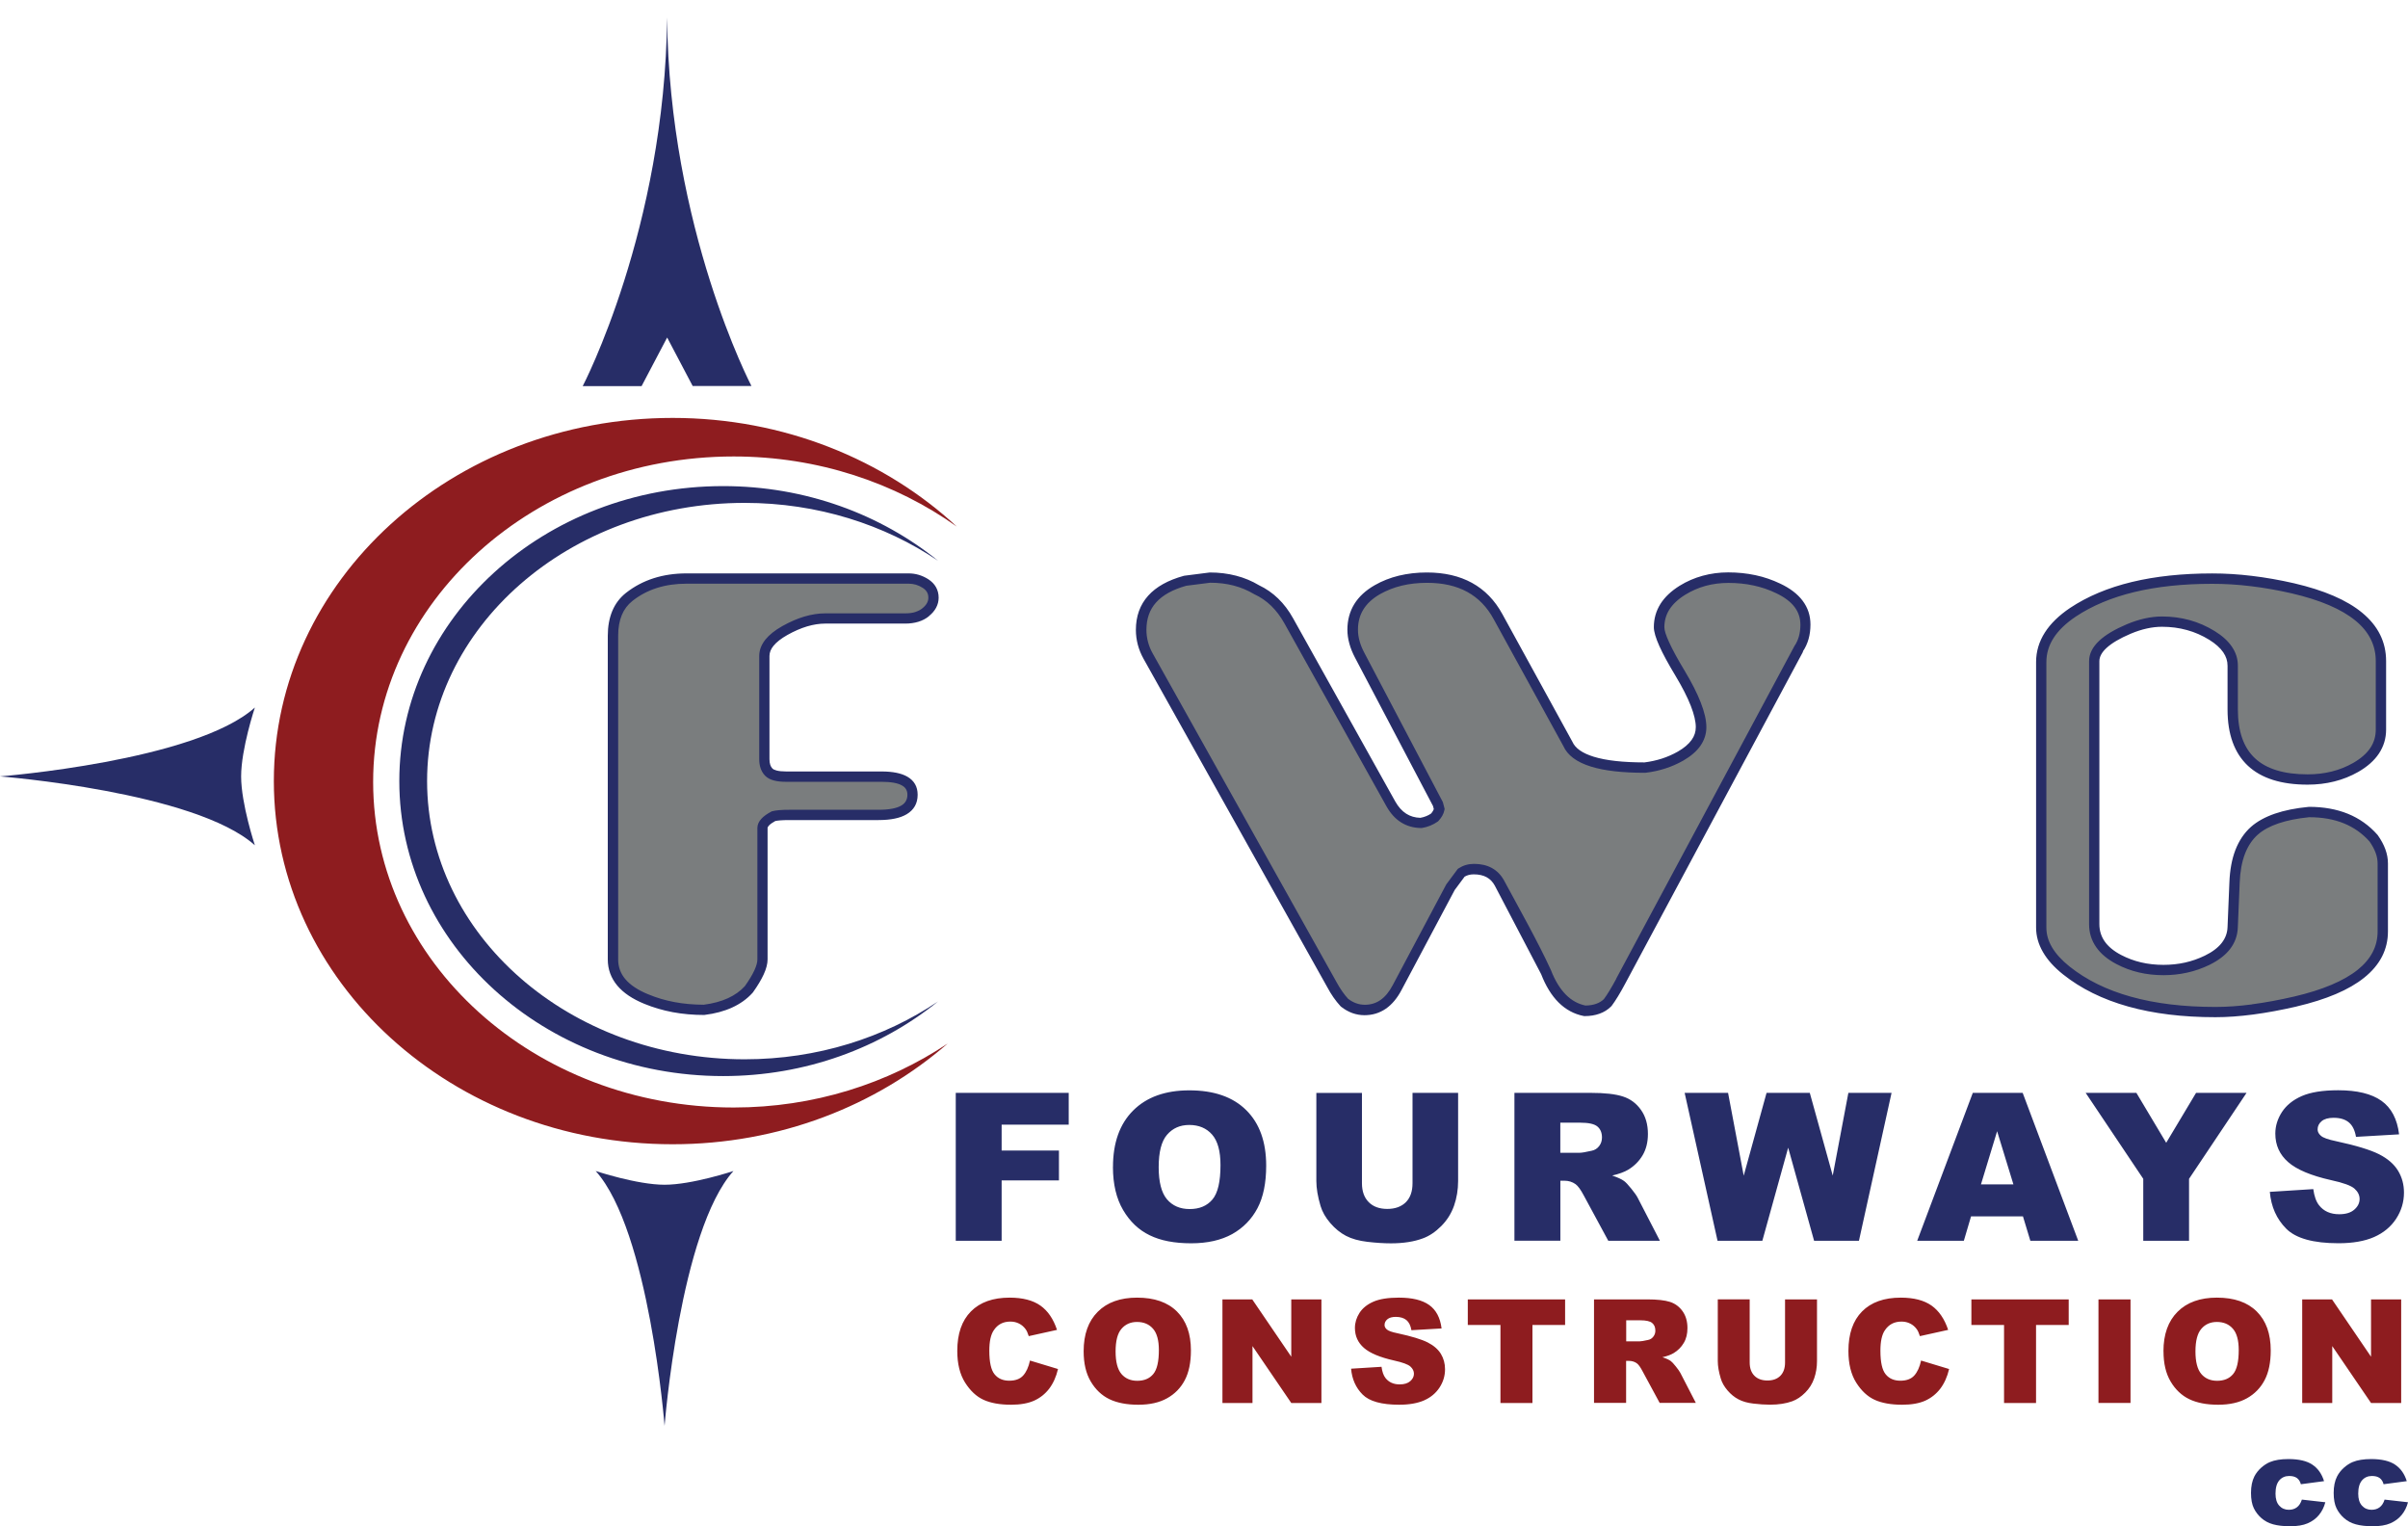 <?xml version="1.0" encoding="UTF-8"?>
<!DOCTYPE svg PUBLIC "-//W3C//DTD SVG 1.1//EN" "http://www.w3.org/Graphics/SVG/1.1/DTD/svg11.dtd">
<!-- Creator: CorelDRAW -->
<svg xmlns="http://www.w3.org/2000/svg" xml:space="preserve" width="100%" height="100%" version="1.1" style="shape-rendering:geometricPrecision; text-rendering:geometricPrecision; image-rendering:optimizeQuality; fill-rule:evenodd; clip-rule:evenodd"
viewBox="0 0 50.8 32.192"
 xmlns:xlink="http://www.w3.org/1999/xlink"
 xmlns:xodm="http://www.corel.com/coreldraw/odm/2003">
 <defs>
  <style type="text/css">
   <![CDATA[
    .fil2 {fill:#272D67;fill-rule:nonzero}
    .fil0 {fill:#7A7D7E;fill-rule:nonzero}
    .fil1 {fill:#8E1C1F;fill-rule:nonzero}
   ]]>
  </style>
 </defs>
 <g id="Layer_x0020_1">
  <path class="fil0" d="M48.425 21.124c-0.638,0.147 -1.201,0.221 -1.688,0.221 -1.365,0 -2.415,-0.294 -3.149,-0.88 -0.35,-0.281 -0.526,-0.582 -0.526,-0.902l0 -5.599c0,-0.402 0.223,-0.753 0.67,-1.052 0.712,-0.473 1.691,-0.709 2.938,-0.709 0.535,0 1.101,0.068 1.699,0.204 1.24,0.288 1.859,0.8 1.859,1.535l0 1.446c0,0.329 -0.177,0.594 -0.532,0.798 -0.299,0.17 -0.637,0.255 -1.014,0.255 -1.053,0 -1.58,-0.492 -1.58,-1.477l0 -0.924c0,-0.243 -0.146,-0.456 -0.436,-0.637 -0.317,-0.196 -0.668,-0.293 -1.055,-0.293 -0.221,0 -0.455,0.051 -0.702,0.155 -0.486,0.206 -0.729,0.432 -0.729,0.68l0 5.545c0,0.317 0.173,0.566 0.519,0.748 0.28,0.147 0.595,0.221 0.944,0.221 0.328,0 0.633,-0.068 0.917,-0.205 0.35,-0.17 0.53,-0.403 0.541,-0.698l0.039 -0.941c0.018,-0.498 0.159,-0.863 0.421,-1.096 0.24,-0.21 0.624,-0.342 1.151,-0.393 0.583,0 1.037,0.184 1.361,0.553 0.129,0.181 0.194,0.358 0.194,0.531l0 1.434c0,0.697 -0.614,1.19 -1.843,1.478zm-10.478 -7.437l-3.757 7.011c-0.107,0.199 -0.199,0.35 -0.277,0.454 -0.115,0.114 -0.275,0.172 -0.482,0.172 -0.361,-0.071 -0.635,-0.344 -0.819,-0.819l-0.98 -1.871c-0.107,-0.199 -0.288,-0.298 -0.542,-0.298 -0.1,0 -0.188,0.025 -0.265,0.076l-0.227 0.305 -1.124 2.114c-0.166,0.318 -0.395,0.476 -0.686,0.476 -0.151,0 -0.293,-0.051 -0.426,-0.155 -0.096,-0.104 -0.184,-0.231 -0.266,-0.382l-3.874 -6.923c-0.1,-0.177 -0.149,-0.364 -0.149,-0.559 0,-0.521 0.31,-0.865 0.929,-1.035l0.52 -0.066c0.376,0 0.704,0.085 0.985,0.255 0.284,0.133 0.511,0.352 0.681,0.658l2.152 3.858c0.148,0.266 0.36,0.4 0.636,0.404 0.111,-0.019 0.206,-0.058 0.288,-0.116 0.055,-0.06 0.088,-0.118 0.099,-0.177l-0.028 -0.105 -1.649 -3.136c-0.1,-0.187 -0.149,-0.368 -0.149,-0.541 0,-0.365 0.173,-0.646 0.52,-0.845 0.295,-0.169 0.643,-0.254 1.046,-0.254 0.701,0 1.201,0.274 1.5,0.822l1.472 2.682c0.148,0.335 0.69,0.502 1.627,0.502 0.273,-0.033 0.524,-0.114 0.752,-0.243 0.288,-0.166 0.432,-0.37 0.432,-0.609 0,-0.266 -0.149,-0.648 -0.448,-1.145 -0.291,-0.483 -0.437,-0.804 -0.437,-0.963 0,-0.317 0.164,-0.577 0.493,-0.78 0.288,-0.177 0.61,-0.266 0.969,-0.266 0.387,0 0.738,0.076 1.051,0.226 0.384,0.181 0.576,0.436 0.576,0.764 0,0.199 -0.048,0.369 -0.144,0.509zm-18.416 -0.775c-0.109,0.089 -0.253,0.133 -0.434,0.133l-1.688 0c-0.266,0 -0.549,0.085 -0.852,0.255 -0.287,0.163 -0.432,0.341 -0.432,0.537l0 2.179c0,0.114 0.03,0.203 0.092,0.268 0.06,0.065 0.183,0.097 0.368,0.097l2.014 0c0.435,0 0.653,0.127 0.653,0.382 0,0.283 -0.238,0.426 -0.715,0.426l-1.874 0c-0.163,0 -0.277,0.009 -0.344,0.027 -0.155,0.082 -0.233,0.165 -0.233,0.249l0 2.773c0,0.151 -0.096,0.361 -0.288,0.63 -0.214,0.237 -0.529,0.381 -0.946,0.432 -0.45,0 -0.856,-0.077 -1.218,-0.227 -0.469,-0.191 -0.703,-0.471 -0.703,-0.836l0 -6.827c0,-0.366 0.114,-0.638 0.343,-0.82 0.328,-0.258 0.732,-0.387 1.212,-0.387l4.681 0c0.129,0 0.249,0.036 0.36,0.107 0.111,0.071 0.166,0.17 0.166,0.296 0,0.114 -0.054,0.216 -0.164,0.305z"/>
  <path class="fil1" d="M7.872 16.494c0,-3.792 3.405,-6.866 7.606,-6.866 1.779,0 3.411,0.556 4.707,1.479 -1.526,-1.413 -3.648,-2.292 -5.996,-2.292 -4.646,0 -8.412,3.429 -8.412,7.66 0,4.23 3.766,7.66 8.412,7.66 2.253,0 4.295,-0.811 5.804,-2.125 -1.264,0.844 -2.822,1.35 -4.515,1.35 -4.201,0 -7.606,-3.074 -7.606,-6.866z"/>
  <path class="fil2" d="M9.01 16.475c0,-3.241 3,-5.868 6.7,-5.868 1.537,0 2.949,0.458 4.079,1.22 -1.207,-0.976 -2.791,-1.574 -4.532,-1.574 -3.774,0 -6.833,2.785 -6.833,6.222 0,3.436 3.059,6.222 6.833,6.222 1.741,0 3.325,-0.598 4.532,-1.574 -1.13,0.762 -2.542,1.22 -4.079,1.22 -3.7,0 -6.7,-2.627 -6.7,-5.868zm4.525 -8.331l0.539 -1.024 0 -6.763c-0.001,-0.106 -0.001,-0.213 0,-0.321l0 -0.034 0 0.017 0 -0.019 0 0.038c0.001,0.105 0.001,0.21 0,0.315l0 6.765 0.539 1.024 1.24 0c0,0 -1.737,-3.32 -1.78,-7.774 -0.043,4.455 -1.78,7.776 -1.78,7.776l1.24 0zm-8.158 6.779c-1.259,1.13 -5.377,1.453 -5.377,1.453 0,0 4.117,0.323 5.377,1.453 0,0 -0.29,-0.872 -0.29,-1.453 0,-0.581 0.29,-1.453 0.29,-1.453zm8.643 10.066c-0.581,0 -1.453,-0.29 -1.453,-0.29 1.13,1.259 1.453,5.376 1.453,5.376 0,0 0.323,-4.117 1.453,-5.376 0,0 -0.872,0.29 -1.453,0.29z"/>
  <path class="fil2" d="M20.162 23.051l2.384 0 0 0.671 -1.415 0 0 0.545 1.209 0 0 0.63 -1.209 0 0 1.274 -0.968 0 0 -3.12zm27.723 2.088l0.917 -0.058c0.02,0.149 0.06,0.263 0.121,0.34 0.099,0.127 0.241,0.19 0.426,0.19 0.138,0 0.244,-0.032 0.318,-0.097 0.075,-0.065 0.112,-0.14 0.112,-0.225 0,-0.081 -0.036,-0.153 -0.107,-0.217 -0.071,-0.064 -0.235,-0.124 -0.494,-0.18 -0.422,-0.095 -0.724,-0.221 -0.904,-0.379 -0.182,-0.158 -0.273,-0.359 -0.273,-0.603 0,-0.16 0.047,-0.311 0.14,-0.455 0.093,-0.142 0.232,-0.255 0.419,-0.337 0.187,-0.081 0.443,-0.122 0.767,-0.122 0.399,0 0.703,0.074 0.912,0.222 0.209,0.148 0.334,0.384 0.373,0.708l-0.909 0.053c-0.024,-0.141 -0.075,-0.243 -0.152,-0.306 -0.077,-0.064 -0.184,-0.096 -0.32,-0.096 -0.112,0 -0.197,0.024 -0.253,0.071 -0.057,0.048 -0.085,0.105 -0.085,0.174 0,0.049 0.023,0.094 0.07,0.134 0.045,0.042 0.153,0.08 0.323,0.115 0.421,0.091 0.723,0.183 0.906,0.276 0.182,0.093 0.315,0.209 0.398,0.346 0.084,0.138 0.125,0.292 0.125,0.462 0,0.2 -0.056,0.384 -0.166,0.553 -0.111,0.168 -0.265,0.296 -0.464,0.384 -0.199,0.087 -0.449,0.131 -0.751,0.131 -0.531,0 -0.898,-0.102 -1.102,-0.306 -0.204,-0.204 -0.32,-0.464 -0.347,-0.779zm-3.886 -2.088l1.071 0 0.629 1.053 0.63 -1.053 1.065 0 -1.213 1.813 0 1.307 -0.966 0 0 -1.307 -1.215 -1.813zm-1.323 2.605l-1.094 0 -0.152 0.515 -0.984 0 1.173 -3.12 1.052 0 1.172 3.12 -1.01 0 -0.156 -0.515zm-0.2 -0.674l-0.344 -1.122 -0.341 1.122 0.685 0zm-6.935 -1.931l0.915 0 0.33 1.747 0.482 -1.747 0.912 0 0.484 1.745 0.33 -1.745 0.911 0 -0.688 3.12 -0.946 0 -0.547 -1.964 -0.545 1.964 -0.945 0 -0.694 -3.12zm-3.592 3.12l0 -3.12 1.607 0c0.298,0 0.525,0.025 0.683,0.077 0.158,0.051 0.284,0.146 0.381,0.284 0.097,0.138 0.145,0.306 0.145,0.506 0,0.173 -0.037,0.322 -0.111,0.448 -0.074,0.125 -0.175,0.227 -0.305,0.306 -0.082,0.049 -0.195,0.09 -0.338,0.123 0.115,0.038 0.198,0.077 0.251,0.115 0.035,0.026 0.087,0.08 0.154,0.164 0.067,0.083 0.113,0.148 0.135,0.193l0.467 0.904 -1.089 0 -0.516 -0.954c-0.065,-0.123 -0.123,-0.203 -0.174,-0.24 -0.069,-0.049 -0.148,-0.073 -0.236,-0.073l-0.085 0 0 1.266 -0.968 0zm0.968 -1.856l0.406 0c0.044,0 0.129,-0.014 0.256,-0.043 0.064,-0.013 0.116,-0.045 0.157,-0.098 0.04,-0.052 0.06,-0.113 0.06,-0.181 0,-0.101 -0.032,-0.178 -0.096,-0.232 -0.064,-0.054 -0.184,-0.081 -0.36,-0.081l-0.423 0 0 0.634zm-3.118 -1.264l0.962 0 0 1.859c0,0.184 -0.029,0.358 -0.086,0.522 -0.058,0.164 -0.148,0.307 -0.271,0.43 -0.123,0.123 -0.251,0.209 -0.386,0.258 -0.187,0.07 -0.412,0.105 -0.675,0.105 -0.152,0 -0.317,-0.011 -0.497,-0.032 -0.179,-0.021 -0.33,-0.063 -0.45,-0.126 -0.121,-0.063 -0.231,-0.153 -0.331,-0.269 -0.101,-0.117 -0.169,-0.237 -0.206,-0.36 -0.059,-0.198 -0.089,-0.374 -0.089,-0.527l0 -1.859 0.962 0 0 1.904c0,0.17 0.047,0.303 0.142,0.399 0.094,0.096 0.225,0.144 0.393,0.144 0.166,0 0.296,-0.048 0.391,-0.141 0.094,-0.095 0.141,-0.228 0.141,-0.401l0 -1.904zm-6.319 1.562c0,-0.509 0.142,-0.906 0.425,-1.189 0.284,-0.284 0.679,-0.426 1.186,-0.426 0.519,0 0.919,0.139 1.2,0.418 0.281,0.278 0.421,0.669 0.421,1.171 0,0.365 -0.061,0.664 -0.184,0.897 -0.123,0.233 -0.3,0.414 -0.532,0.545 -0.233,0.129 -0.521,0.195 -0.868,0.195 -0.352,0 -0.643,-0.056 -0.873,-0.169 -0.231,-0.111 -0.418,-0.289 -0.561,-0.532 -0.143,-0.243 -0.215,-0.546 -0.215,-0.911zm0.964 0.004c0,0.315 0.059,0.542 0.175,0.679 0.117,0.137 0.277,0.206 0.478,0.206 0.207,0 0.367,-0.067 0.481,-0.202 0.114,-0.135 0.17,-0.377 0.17,-0.726 0,-0.294 -0.059,-0.508 -0.177,-0.643 -0.119,-0.135 -0.279,-0.203 -0.482,-0.203 -0.195,0 -0.35,0.069 -0.469,0.207 -0.118,0.137 -0.176,0.365 -0.176,0.683z"/>
  <path class="fil2" d="M50.306 31.63l0.494 0.056c-0.027,0.103 -0.072,0.193 -0.134,0.268 -0.062,0.076 -0.142,0.134 -0.238,0.176 -0.097,0.042 -0.22,0.062 -0.369,0.062 -0.144,0 -0.264,-0.014 -0.359,-0.04 -0.096,-0.026 -0.178,-0.07 -0.247,-0.13 -0.069,-0.06 -0.123,-0.131 -0.162,-0.211 -0.039,-0.081 -0.059,-0.188 -0.059,-0.322 0,-0.139 0.024,-0.255 0.072,-0.348 0.035,-0.068 0.083,-0.129 0.143,-0.183 0.06,-0.053 0.122,-0.094 0.186,-0.12 0.101,-0.042 0.231,-0.063 0.39,-0.063 0.221,0 0.39,0.04 0.506,0.119 0.117,0.079 0.198,0.195 0.245,0.347l-0.489 0.065c-0.015,-0.058 -0.043,-0.101 -0.083,-0.131 -0.041,-0.029 -0.095,-0.043 -0.163,-0.043 -0.086,0 -0.156,0.031 -0.209,0.092 -0.053,0.062 -0.08,0.155 -0.08,0.28 0,0.112 0.026,0.196 0.079,0.254 0.053,0.058 0.12,0.087 0.202,0.087 0.068,0 0.125,-0.018 0.171,-0.053 0.046,-0.035 0.082,-0.089 0.104,-0.161zm-1.744 0l0.494 0.056c-0.027,0.103 -0.072,0.193 -0.134,0.268 -0.062,0.076 -0.142,0.134 -0.238,0.176 -0.097,0.042 -0.22,0.062 -0.369,0.062 -0.144,0 -0.264,-0.014 -0.359,-0.04 -0.096,-0.026 -0.178,-0.07 -0.247,-0.13 -0.069,-0.06 -0.123,-0.131 -0.162,-0.211 -0.039,-0.081 -0.059,-0.188 -0.059,-0.322 0,-0.139 0.024,-0.255 0.071,-0.348 0.035,-0.068 0.083,-0.129 0.143,-0.183 0.06,-0.053 0.122,-0.094 0.186,-0.12 0.101,-0.042 0.231,-0.063 0.39,-0.063 0.221,0 0.39,0.04 0.506,0.119 0.117,0.079 0.198,0.195 0.245,0.347l-0.489 0.065c-0.015,-0.058 -0.043,-0.101 -0.083,-0.131 -0.041,-0.029 -0.095,-0.043 -0.163,-0.043 -0.086,0 -0.156,0.031 -0.209,0.092 -0.053,0.062 -0.08,0.155 -0.08,0.28 0,0.112 0.026,0.196 0.079,0.254 0.053,0.058 0.12,0.087 0.202,0.087 0.068,0 0.125,-0.018 0.171,-0.053 0.046,-0.035 0.081,-0.089 0.104,-0.161z"/>
  <path class="fil1" d="M21.729 28.697l0.591 0.179c-0.039,0.166 -0.102,0.304 -0.187,0.416 -0.086,0.111 -0.192,0.195 -0.319,0.252 -0.126,0.056 -0.288,0.085 -0.483,0.085 -0.237,0 -0.431,-0.035 -0.582,-0.104 -0.151,-0.069 -0.28,-0.191 -0.39,-0.364 -0.109,-0.174 -0.164,-0.396 -0.164,-0.667 0,-0.361 0.096,-0.639 0.288,-0.833 0.192,-0.194 0.464,-0.291 0.816,-0.291 0.275,0 0.491,0.056 0.649,0.167 0.158,0.111 0.274,0.282 0.351,0.513l-0.596 0.132c-0.021,-0.067 -0.043,-0.115 -0.066,-0.146 -0.038,-0.052 -0.084,-0.092 -0.139,-0.119 -0.054,-0.028 -0.116,-0.042 -0.183,-0.042 -0.153,0 -0.27,0.061 -0.351,0.185 -0.062,0.091 -0.093,0.234 -0.093,0.43 0,0.242 0.037,0.408 0.111,0.497 0.073,0.09 0.177,0.135 0.31,0.135 0.129,0 0.227,-0.036 0.293,-0.109 0.066,-0.073 0.114,-0.178 0.144,-0.316zm26.838 -1.29l0.63 0 0.823 1.209 0 -1.209 0.636 0 0 2.185 -0.636 0 -0.818 -1.2 0 1.2 -0.634 0 0 -2.185zm-2.926 1.094c0,-0.357 0.099,-0.634 0.298,-0.833 0.199,-0.199 0.475,-0.298 0.83,-0.298 0.364,0 0.644,0.097 0.84,0.292 0.197,0.196 0.295,0.469 0.295,0.821 0,0.256 -0.043,0.464 -0.129,0.627 -0.086,0.164 -0.21,0.291 -0.372,0.382 -0.162,0.091 -0.365,0.137 -0.607,0.137 -0.246,0 -0.45,-0.04 -0.612,-0.118 -0.161,-0.078 -0.292,-0.203 -0.392,-0.372 -0.101,-0.17 -0.15,-0.382 -0.15,-0.638zm0.675 0.003c0,0.22 0.041,0.379 0.123,0.476 0.082,0.096 0.193,0.144 0.335,0.144 0.145,0 0.257,-0.047 0.336,-0.141 0.08,-0.095 0.119,-0.264 0.119,-0.508 0,-0.205 -0.041,-0.356 -0.124,-0.45 -0.083,-0.095 -0.195,-0.142 -0.337,-0.142 -0.136,0 -0.246,0.048 -0.328,0.145 -0.083,0.096 -0.124,0.255 -0.124,0.478zm-2.046 -1.097l0.676 0 0 2.184 -0.676 0 0 -2.184zm-2.68 0l2.052 0 0 0.54 -0.689 0 0 1.645 -0.675 0 0 -1.645 -0.689 0 0 -0.54zm-1.062 1.29l0.591 0.179c-0.039,0.166 -0.102,0.304 -0.187,0.416 -0.086,0.111 -0.192,0.195 -0.318,0.252 -0.126,0.056 -0.288,0.085 -0.484,0.085 -0.237,0 -0.431,-0.035 -0.582,-0.104 -0.151,-0.069 -0.281,-0.191 -0.39,-0.364 -0.109,-0.174 -0.163,-0.396 -0.163,-0.667 0,-0.361 0.096,-0.639 0.288,-0.833 0.192,-0.194 0.464,-0.291 0.816,-0.291 0.275,0 0.491,0.056 0.649,0.167 0.157,0.111 0.274,0.282 0.351,0.513l-0.596 0.132c-0.021,-0.067 -0.043,-0.115 -0.066,-0.146 -0.038,-0.052 -0.084,-0.092 -0.139,-0.119 -0.054,-0.028 -0.116,-0.042 -0.183,-0.042 -0.153,0 -0.27,0.061 -0.352,0.185 -0.062,0.091 -0.093,0.234 -0.093,0.43 0,0.242 0.037,0.408 0.111,0.497 0.073,0.09 0.177,0.135 0.31,0.135 0.129,0 0.227,-0.036 0.293,-0.109 0.066,-0.073 0.114,-0.178 0.144,-0.316zm-2.87 -1.29l0.674 0 0 1.302c0,0.129 -0.02,0.25 -0.06,0.365 -0.04,0.115 -0.103,0.215 -0.189,0.3 -0.086,0.086 -0.176,0.146 -0.271,0.181 -0.131,0.048 -0.288,0.073 -0.472,0.073 -0.107,0 -0.222,-0.008 -0.348,-0.023 -0.125,-0.014 -0.231,-0.044 -0.315,-0.089 -0.085,-0.044 -0.162,-0.106 -0.232,-0.188 -0.07,-0.082 -0.118,-0.165 -0.143,-0.252 -0.042,-0.139 -0.063,-0.261 -0.063,-0.368l0 -1.302 0.673 0 0 1.332c0,0.119 0.033,0.212 0.099,0.279 0.066,0.067 0.158,0.101 0.275,0.101 0.116,0 0.207,-0.033 0.273,-0.099 0.066,-0.067 0.099,-0.16 0.099,-0.281l0 -1.332zm-4.03 2.184l0 -2.184 1.125 0c0.208,0 0.368,0.018 0.478,0.053 0.11,0.036 0.199,0.102 0.267,0.199 0.068,0.097 0.101,0.214 0.101,0.354 0,0.121 -0.025,0.226 -0.078,0.313 -0.051,0.087 -0.122,0.159 -0.213,0.214 -0.058,0.035 -0.137,0.064 -0.237,0.087 0.08,0.026 0.139,0.053 0.176,0.08 0.025,0.018 0.06,0.056 0.107,0.115 0.047,0.059 0.079,0.104 0.095,0.135l0.327 0.633 -0.763 0 -0.361 -0.667c-0.045,-0.087 -0.086,-0.143 -0.122,-0.169 -0.048,-0.034 -0.104,-0.05 -0.166,-0.05l-0.059 0 0 0.886 -0.678 0zm0.678 -1.299l0.285 0c0.031,0 0.09,-0.01 0.179,-0.03 0.045,-0.009 0.081,-0.032 0.109,-0.069 0.029,-0.037 0.043,-0.078 0.043,-0.126 0,-0.071 -0.022,-0.125 -0.067,-0.162 -0.044,-0.038 -0.129,-0.057 -0.252,-0.057l-0.296 0 0 0.444zm-3.34 -0.885l2.052 0 0 0.54 -0.689 0 0 1.645 -0.675 0 0 -1.645 -0.689 0 0 -0.54zm-2.463 1.462l0.642 -0.04c0.014,0.104 0.042,0.184 0.085,0.238 0.07,0.088 0.169,0.133 0.298,0.133 0.097,0 0.171,-0.023 0.223,-0.068 0.052,-0.045 0.078,-0.098 0.078,-0.157 0,-0.056 -0.025,-0.107 -0.075,-0.152 -0.05,-0.045 -0.165,-0.087 -0.346,-0.127 -0.296,-0.067 -0.507,-0.155 -0.633,-0.265 -0.127,-0.111 -0.191,-0.251 -0.191,-0.422 0,-0.112 0.033,-0.218 0.097,-0.318 0.065,-0.1 0.163,-0.179 0.294,-0.236 0.131,-0.057 0.309,-0.085 0.537,-0.085 0.279,0 0.491,0.051 0.638,0.155 0.146,0.104 0.234,0.269 0.262,0.495l-0.636 0.037c-0.017,-0.098 -0.052,-0.169 -0.106,-0.214 -0.054,-0.044 -0.129,-0.067 -0.224,-0.067 -0.078,0 -0.138,0.017 -0.177,0.05 -0.04,0.033 -0.06,0.074 -0.06,0.122 0,0.034 0.016,0.066 0.049,0.094 0.032,0.029 0.107,0.056 0.227,0.08 0.295,0.064 0.506,0.128 0.634,0.193 0.128,0.065 0.22,0.146 0.279,0.242 0.058,0.096 0.087,0.204 0.087,0.323 0,0.141 -0.039,0.269 -0.117,0.388 -0.078,0.118 -0.186,0.208 -0.324,0.269 -0.139,0.061 -0.315,0.092 -0.526,0.092 -0.371,0 -0.629,-0.071 -0.772,-0.215 -0.143,-0.143 -0.224,-0.325 -0.243,-0.546zm-2.715 -1.462l0.63 0 0.823 1.209 0 -1.209 0.636 0 0 2.185 -0.636 0 -0.818 -1.2 0 1.2 -0.634 0 0 -2.185zm-2.927 1.094c0,-0.357 0.099,-0.634 0.298,-0.833 0.198,-0.199 0.475,-0.298 0.83,-0.298 0.363,0 0.644,0.097 0.84,0.292 0.197,0.196 0.295,0.469 0.295,0.821 0,0.256 -0.043,0.464 -0.129,0.627 -0.086,0.164 -0.21,0.291 -0.373,0.382 -0.162,0.091 -0.365,0.137 -0.607,0.137 -0.246,0 -0.45,-0.04 -0.612,-0.118 -0.161,-0.078 -0.292,-0.203 -0.392,-0.372 -0.101,-0.17 -0.15,-0.382 -0.15,-0.638zm0.674 0.003c0,0.22 0.041,0.379 0.123,0.476 0.082,0.096 0.193,0.144 0.335,0.144 0.145,0 0.257,-0.047 0.336,-0.141 0.08,-0.095 0.119,-0.264 0.119,-0.508 0,-0.205 -0.041,-0.356 -0.124,-0.45 -0.083,-0.095 -0.195,-0.142 -0.337,-0.142 -0.136,0 -0.245,0.048 -0.328,0.145 -0.083,0.096 -0.124,0.255 -0.124,0.478z"/>
  <path class="fil2" d="M48.449 21.23c-0.322,0.074 -0.625,0.13 -0.911,0.168 -0.288,0.038 -0.555,0.057 -0.801,0.057 -0.692,0 -1.305,-0.075 -1.84,-0.225 -0.539,-0.151 -0.998,-0.378 -1.377,-0.68 -0.186,-0.149 -0.326,-0.304 -0.42,-0.467 -0.098,-0.168 -0.146,-0.341 -0.146,-0.52l0 -5.599c0,-0.222 0.062,-0.43 0.185,-0.623 0.12,-0.188 0.298,-0.361 0.533,-0.519 0.366,-0.243 0.801,-0.426 1.304,-0.547 0.499,-0.12 1.064,-0.18 1.695,-0.18 0.271,0 0.551,0.017 0.839,0.052 0.286,0.034 0.581,0.086 0.884,0.155 0.636,0.148 1.116,0.355 1.439,0.622 0.337,0.278 0.505,0.618 0.505,1.019l0 1.446c0,0.186 -0.051,0.354 -0.152,0.506 -0.098,0.147 -0.243,0.276 -0.435,0.386 -0.159,0.09 -0.327,0.158 -0.506,0.202 -0.178,0.045 -0.366,0.067 -0.563,0.067 -0.555,0 -0.975,-0.133 -1.259,-0.398 -0.286,-0.268 -0.43,-0.663 -0.43,-1.187l0 -0.924c0,-0.1 -0.03,-0.193 -0.09,-0.281 -0.064,-0.094 -0.163,-0.182 -0.294,-0.264 -0.149,-0.092 -0.307,-0.162 -0.473,-0.207 -0.166,-0.046 -0.341,-0.069 -0.525,-0.069 -0.104,0 -0.211,0.012 -0.319,0.036 -0.11,0.024 -0.224,0.061 -0.341,0.11 -0.231,0.098 -0.402,0.199 -0.515,0.304 -0.098,0.092 -0.147,0.184 -0.147,0.276l0 5.545c0,0.136 0.037,0.257 0.11,0.363 0.076,0.11 0.193,0.207 0.35,0.289 0.132,0.069 0.272,0.121 0.421,0.156 0.149,0.035 0.307,0.052 0.473,0.052 0.157,0 0.308,-0.016 0.452,-0.048 0.144,-0.032 0.283,-0.081 0.418,-0.146 0.159,-0.077 0.279,-0.168 0.359,-0.271 0.076,-0.098 0.117,-0.209 0.121,-0.333l0.039 -0.941c0.01,-0.261 0.052,-0.489 0.126,-0.682 0.077,-0.199 0.187,-0.363 0.331,-0.491 0.131,-0.115 0.299,-0.207 0.505,-0.278 0.199,-0.068 0.435,-0.116 0.708,-0.142l0.011 -0.001c0.305,0 0.578,0.049 0.818,0.146 0.243,0.099 0.451,0.247 0.625,0.444l0.007 0.009c0.07,0.099 0.123,0.197 0.159,0.295 0.037,0.101 0.055,0.201 0.055,0.299l0 1.434c0,0.383 -0.167,0.709 -0.502,0.977 -0.32,0.257 -0.795,0.459 -1.426,0.607zm-0.939 -0.047c0.277,-0.036 0.574,-0.091 0.89,-0.164 0.598,-0.14 1.045,-0.329 1.339,-0.564 0.28,-0.225 0.42,-0.494 0.42,-0.808l0 -1.434c0,-0.074 -0.014,-0.149 -0.042,-0.225 -0.028,-0.077 -0.071,-0.156 -0.127,-0.237 -0.151,-0.17 -0.331,-0.298 -0.541,-0.384 -0.213,-0.087 -0.458,-0.13 -0.735,-0.13 -0.251,0.025 -0.468,0.069 -0.65,0.131 -0.178,0.061 -0.322,0.139 -0.431,0.235 -0.118,0.104 -0.208,0.24 -0.272,0.405 -0.066,0.172 -0.103,0.376 -0.112,0.613l-0.039 0.941c-0.006,0.171 -0.062,0.324 -0.166,0.458 -0.1,0.129 -0.246,0.24 -0.436,0.333 -0.149,0.072 -0.304,0.126 -0.466,0.162 -0.162,0.036 -0.328,0.054 -0.498,0.054 -0.182,0 -0.357,-0.019 -0.522,-0.058 -0.166,-0.039 -0.324,-0.098 -0.472,-0.176 -0.189,-0.099 -0.331,-0.218 -0.428,-0.357 -0.1,-0.143 -0.15,-0.305 -0.15,-0.486l0 -5.545c0,-0.155 0.072,-0.3 0.217,-0.435 0.131,-0.122 0.324,-0.237 0.579,-0.345 0.129,-0.054 0.255,-0.095 0.378,-0.122 0.126,-0.028 0.248,-0.042 0.366,-0.042 0.202,0 0.396,0.026 0.582,0.077 0.185,0.051 0.362,0.129 0.529,0.232 0.159,0.098 0.279,0.207 0.36,0.326 0.086,0.125 0.128,0.259 0.128,0.403l0 0.924c0,0.461 0.12,0.804 0.36,1.028 0.242,0.227 0.613,0.34 1.111,0.34 0.18,0 0.35,-0.02 0.51,-0.06 0.16,-0.04 0.31,-0.1 0.451,-0.18 0.163,-0.094 0.284,-0.2 0.363,-0.318 0.076,-0.114 0.114,-0.243 0.114,-0.385l0 -1.446c0,-0.334 -0.142,-0.618 -0.425,-0.851 -0.297,-0.245 -0.747,-0.438 -1.35,-0.578 -0.294,-0.067 -0.581,-0.118 -0.861,-0.151 -0.278,-0.034 -0.549,-0.05 -0.813,-0.05 -0.616,0 -1.165,0.058 -1.645,0.174 -0.476,0.115 -0.888,0.287 -1.234,0.517 -0.211,0.141 -0.368,0.293 -0.471,0.455 -0.1,0.157 -0.15,0.326 -0.15,0.507l0 5.599c0,0.141 0.039,0.278 0.117,0.411 0.081,0.139 0.204,0.274 0.368,0.406 0.355,0.284 0.788,0.498 1.299,0.64 0.514,0.144 1.109,0.216 1.782,0.216 0.24,0 0.498,-0.018 0.773,-0.054zm-27.911 -8.187c-0.065,0.053 -0.141,0.093 -0.227,0.119 -0.083,0.025 -0.175,0.038 -0.276,0.038l-1.688 0c-0.122,0 -0.249,0.02 -0.381,0.059 -0.134,0.04 -0.274,0.101 -0.418,0.182 -0.131,0.074 -0.229,0.151 -0.292,0.229 -0.056,0.069 -0.084,0.141 -0.084,0.213l0 2.179c0,0.045 0.006,0.085 0.017,0.118 0.01,0.03 0.025,0.055 0.045,0.076 0.016,0.017 0.044,0.031 0.086,0.042 0.052,0.014 0.119,0.021 0.203,0.021l2.014 0c0.236,0 0.418,0.037 0.544,0.11 0.145,0.084 0.217,0.211 0.217,0.381 0,0.183 -0.078,0.32 -0.233,0.412 -0.137,0.081 -0.334,0.122 -0.592,0.122l-1.874 0c-0.078,0 -0.144,0.002 -0.198,0.006 -0.045,0.004 -0.08,0.008 -0.106,0.014 -0.061,0.033 -0.106,0.065 -0.134,0.095 -0.019,0.02 -0.029,0.038 -0.029,0.052l0 2.773c0,0.09 -0.027,0.196 -0.082,0.316 -0.051,0.111 -0.126,0.237 -0.226,0.377l-0.008 0.01c-0.117,0.13 -0.261,0.233 -0.432,0.311 -0.168,0.077 -0.362,0.129 -0.581,0.156l-0.013 0.001c-0.23,0 -0.45,-0.02 -0.66,-0.059 -0.211,-0.04 -0.411,-0.099 -0.598,-0.176 -0.25,-0.102 -0.44,-0.23 -0.569,-0.383 -0.134,-0.16 -0.202,-0.345 -0.202,-0.553l0 -6.827c0,-0.197 0.032,-0.371 0.094,-0.521 0.064,-0.154 0.161,-0.282 0.29,-0.384 0.174,-0.137 0.369,-0.24 0.584,-0.309 0.213,-0.068 0.445,-0.102 0.695,-0.102l4.681 0c0.075,0 0.147,0.01 0.218,0.031 0.07,0.021 0.137,0.052 0.201,0.093 0.071,0.046 0.124,0.101 0.161,0.166 0.037,0.066 0.056,0.14 0.056,0.222 0,0.075 -0.018,0.146 -0.054,0.213 -0.034,0.063 -0.084,0.122 -0.15,0.175zm-0.29 -0.088c0.059,-0.018 0.11,-0.044 0.153,-0.08 0.043,-0.035 0.075,-0.072 0.095,-0.11 0.018,-0.034 0.028,-0.071 0.028,-0.111 0,-0.044 -0.009,-0.083 -0.028,-0.116 -0.019,-0.034 -0.049,-0.064 -0.088,-0.09 -0.047,-0.03 -0.095,-0.053 -0.145,-0.068 -0.05,-0.015 -0.101,-0.022 -0.156,-0.022l-4.681 0c-0.23,0 -0.44,0.03 -0.63,0.091 -0.189,0.06 -0.361,0.151 -0.515,0.273 -0.1,0.079 -0.174,0.178 -0.224,0.297 -0.051,0.123 -0.077,0.269 -0.077,0.438l0 6.827c0,0.157 0.05,0.295 0.15,0.414 0.105,0.125 0.267,0.233 0.485,0.322l0.001 0c0.175,0.073 0.36,0.128 0.555,0.164 0.193,0.036 0.398,0.054 0.614,0.055 0.195,-0.025 0.365,-0.071 0.51,-0.137 0.142,-0.065 0.261,-0.149 0.357,-0.254 0.091,-0.127 0.158,-0.24 0.203,-0.337 0.041,-0.09 0.062,-0.166 0.062,-0.226l0 -2.773c0,-0.07 0.029,-0.137 0.088,-0.199 0.047,-0.051 0.115,-0.099 0.203,-0.146l0.011 -0.006 0.011 -0.003c0.04,-0.011 0.092,-0.019 0.156,-0.024 0.06,-0.005 0.132,-0.007 0.215,-0.007l1.874 0c0.219,0 0.38,-0.03 0.481,-0.091 0.084,-0.05 0.126,-0.126 0.126,-0.226 0,-0.086 -0.036,-0.151 -0.109,-0.193 -0.091,-0.054 -0.236,-0.08 -0.435,-0.08l-2.014 0c-0.101,0 -0.187,-0.009 -0.258,-0.028 -0.081,-0.021 -0.144,-0.056 -0.188,-0.103 -0.042,-0.043 -0.072,-0.095 -0.093,-0.155 -0.019,-0.056 -0.029,-0.119 -0.029,-0.188l0 -2.179c0,-0.123 0.044,-0.239 0.132,-0.349 0.081,-0.1 0.199,-0.194 0.355,-0.282 0.159,-0.089 0.313,-0.156 0.463,-0.201 0.152,-0.045 0.3,-0.068 0.443,-0.068l1.688 0c0.081,0 0.152,-0.009 0.213,-0.028zm18.729 0.837l-3.753 7.004c-0.053,0.1 -0.104,0.189 -0.151,0.266 -0.048,0.079 -0.093,0.146 -0.134,0.201l-0.011 0.012c-0.069,0.069 -0.151,0.12 -0.247,0.154 -0.092,0.033 -0.196,0.05 -0.311,0.05l-0.021 -0.002c-0.202,-0.04 -0.38,-0.136 -0.532,-0.288 -0.146,-0.146 -0.268,-0.344 -0.365,-0.594l-0.977 -1.866c-0.043,-0.08 -0.1,-0.139 -0.172,-0.179 -0.074,-0.041 -0.166,-0.061 -0.275,-0.061 -0.04,0 -0.077,0.005 -0.111,0.015 -0.028,0.008 -0.054,0.019 -0.08,0.034l-0.209 0.281 -1.121 2.108c-0.091,0.174 -0.202,0.306 -0.33,0.395 -0.133,0.092 -0.284,0.138 -0.452,0.138 -0.087,0 -0.173,-0.015 -0.257,-0.045 -0.082,-0.03 -0.16,-0.074 -0.236,-0.133l-0.013 -0.012c-0.052,-0.056 -0.101,-0.118 -0.148,-0.185 -0.046,-0.066 -0.09,-0.138 -0.132,-0.217l-3.874 -6.923c-0.054,-0.097 -0.095,-0.196 -0.122,-0.298 -0.027,-0.103 -0.041,-0.207 -0.041,-0.314 0,-0.288 0.087,-0.529 0.26,-0.722 0.169,-0.188 0.419,-0.327 0.75,-0.418l0.015 -0.003 0.534 -0.068c0.196,0 0.382,0.023 0.555,0.068 0.174,0.045 0.335,0.112 0.483,0.201 0.15,0.071 0.285,0.165 0.404,0.28 0.121,0.117 0.227,0.257 0.317,0.42l2.152 3.858c0.065,0.116 0.142,0.203 0.233,0.261 0.086,0.055 0.186,0.084 0.299,0.087 0.044,-0.008 0.085,-0.02 0.122,-0.035 0.037,-0.015 0.071,-0.033 0.102,-0.054 0.018,-0.02 0.032,-0.04 0.043,-0.06 0.007,-0.012 0.012,-0.024 0.016,-0.035l-0.017 -0.066 -1.644 -3.126c-0.053,-0.101 -0.094,-0.2 -0.12,-0.297 -0.028,-0.101 -0.042,-0.199 -0.042,-0.294 0,-0.203 0.049,-0.384 0.146,-0.542 0.096,-0.156 0.239,-0.288 0.429,-0.397 0.157,-0.09 0.327,-0.157 0.512,-0.202 0.183,-0.044 0.379,-0.067 0.588,-0.067 0.369,0 0.687,0.073 0.953,0.219 0.268,0.147 0.482,0.367 0.642,0.66l1.476 2.69c0.06,0.138 0.211,0.243 0.45,0.317 0.259,0.08 0.616,0.12 1.072,0.12 0.128,-0.016 0.25,-0.043 0.366,-0.08 0.118,-0.038 0.231,-0.088 0.339,-0.149 0.13,-0.075 0.226,-0.157 0.289,-0.245 0.059,-0.082 0.088,-0.172 0.088,-0.269 0,-0.12 -0.035,-0.269 -0.104,-0.447 -0.072,-0.185 -0.182,-0.4 -0.328,-0.643 -0.148,-0.245 -0.259,-0.45 -0.334,-0.615 -0.079,-0.175 -0.119,-0.31 -0.119,-0.405 0,-0.179 0.047,-0.343 0.14,-0.491 0.091,-0.144 0.226,-0.271 0.404,-0.382 0.152,-0.094 0.314,-0.164 0.486,-0.211 0.172,-0.047 0.351,-0.071 0.539,-0.071 0.201,0 0.392,0.02 0.575,0.059 0.183,0.039 0.357,0.099 0.522,0.178 0.208,0.098 0.365,0.218 0.472,0.36 0.111,0.147 0.166,0.314 0.166,0.503 0,0.109 -0.013,0.211 -0.04,0.306 -0.027,0.095 -0.067,0.182 -0.121,0.262zm-3.944 6.901l3.763 -7.021c0.041,-0.06 0.072,-0.127 0.093,-0.201 0.021,-0.075 0.032,-0.157 0.032,-0.247 0,-0.14 -0.041,-0.264 -0.122,-0.372 -0.085,-0.113 -0.215,-0.211 -0.391,-0.294 -0.149,-0.072 -0.307,-0.126 -0.475,-0.162 -0.167,-0.036 -0.344,-0.054 -0.53,-0.054 -0.17,0 -0.331,0.021 -0.482,0.062 -0.15,0.041 -0.294,0.104 -0.429,0.187 -0.15,0.092 -0.261,0.197 -0.335,0.312 -0.071,0.112 -0.106,0.237 -0.106,0.375 0,0.064 0.033,0.169 0.1,0.315 0.071,0.156 0.178,0.354 0.322,0.592 0.153,0.255 0.268,0.48 0.344,0.676 0.08,0.204 0.12,0.379 0.12,0.525 0,0.142 -0.043,0.274 -0.128,0.395 -0.081,0.114 -0.2,0.217 -0.358,0.308 -0.121,0.069 -0.247,0.124 -0.38,0.167 -0.133,0.043 -0.271,0.073 -0.414,0.09l-0.013 0.001c-0.479,0 -0.859,-0.043 -1.141,-0.131 -0.301,-0.093 -0.495,-0.237 -0.583,-0.433l-1.47 -2.677c-0.139,-0.256 -0.325,-0.447 -0.556,-0.574 -0.233,-0.128 -0.516,-0.192 -0.849,-0.192 -0.193,0 -0.372,0.02 -0.537,0.06 -0.165,0.04 -0.316,0.1 -0.456,0.179 -0.157,0.09 -0.274,0.198 -0.351,0.323 -0.076,0.123 -0.114,0.266 -0.114,0.428 0,0.078 0.011,0.157 0.033,0.236 0.023,0.083 0.057,0.167 0.103,0.253l1.655 3.147 0.037 0.142 -0.004 0.024c-0.008,0.041 -0.023,0.082 -0.045,0.121 -0.02,0.036 -0.047,0.072 -0.081,0.109l-0.008 0.008 -0.009 0.007c-0.049,0.034 -0.101,0.063 -0.156,0.085 -0.055,0.022 -0.114,0.039 -0.176,0.049l-0.019 0.001c-0.159,-0.002 -0.301,-0.043 -0.424,-0.121 -0.121,-0.077 -0.223,-0.19 -0.306,-0.339l-2.152 -3.857c-0.08,-0.143 -0.172,-0.266 -0.278,-0.369 -0.105,-0.102 -0.223,-0.183 -0.354,-0.244l-0.01 -0.005c-0.132,-0.079 -0.274,-0.139 -0.428,-0.179 -0.153,-0.04 -0.319,-0.06 -0.497,-0.06l-0.503 0.064c-0.285,0.079 -0.498,0.197 -0.637,0.352 -0.136,0.151 -0.204,0.344 -0.204,0.577 0,0.088 0.011,0.174 0.034,0.258 0.022,0.084 0.056,0.167 0.102,0.247l3.874 6.925c0.038,0.071 0.079,0.137 0.121,0.197 0.04,0.058 0.082,0.11 0.124,0.156 0.055,0.042 0.111,0.073 0.169,0.094 0.058,0.021 0.119,0.032 0.183,0.032 0.124,0 0.233,-0.033 0.329,-0.099 0.1,-0.069 0.187,-0.175 0.262,-0.318l1.124 -2.115 0.009 -0.014 0.238 -0.32 0.016 -0.011c0.048,-0.031 0.099,-0.055 0.154,-0.071 0.055,-0.016 0.112,-0.024 0.171,-0.024 0.146,0 0.272,0.029 0.379,0.088 0.109,0.06 0.195,0.149 0.259,0.268 0.317,0.589 0.711,1.285 0.985,1.883 0.086,0.223 0.193,0.397 0.319,0.523 0.118,0.118 0.255,0.194 0.409,0.226 0.086,-0.001 0.162,-0.013 0.228,-0.037 0.063,-0.022 0.117,-0.055 0.162,-0.098 0.036,-0.048 0.075,-0.108 0.118,-0.178 0.044,-0.073 0.093,-0.158 0.145,-0.255z"/>
 </g>
</svg>

